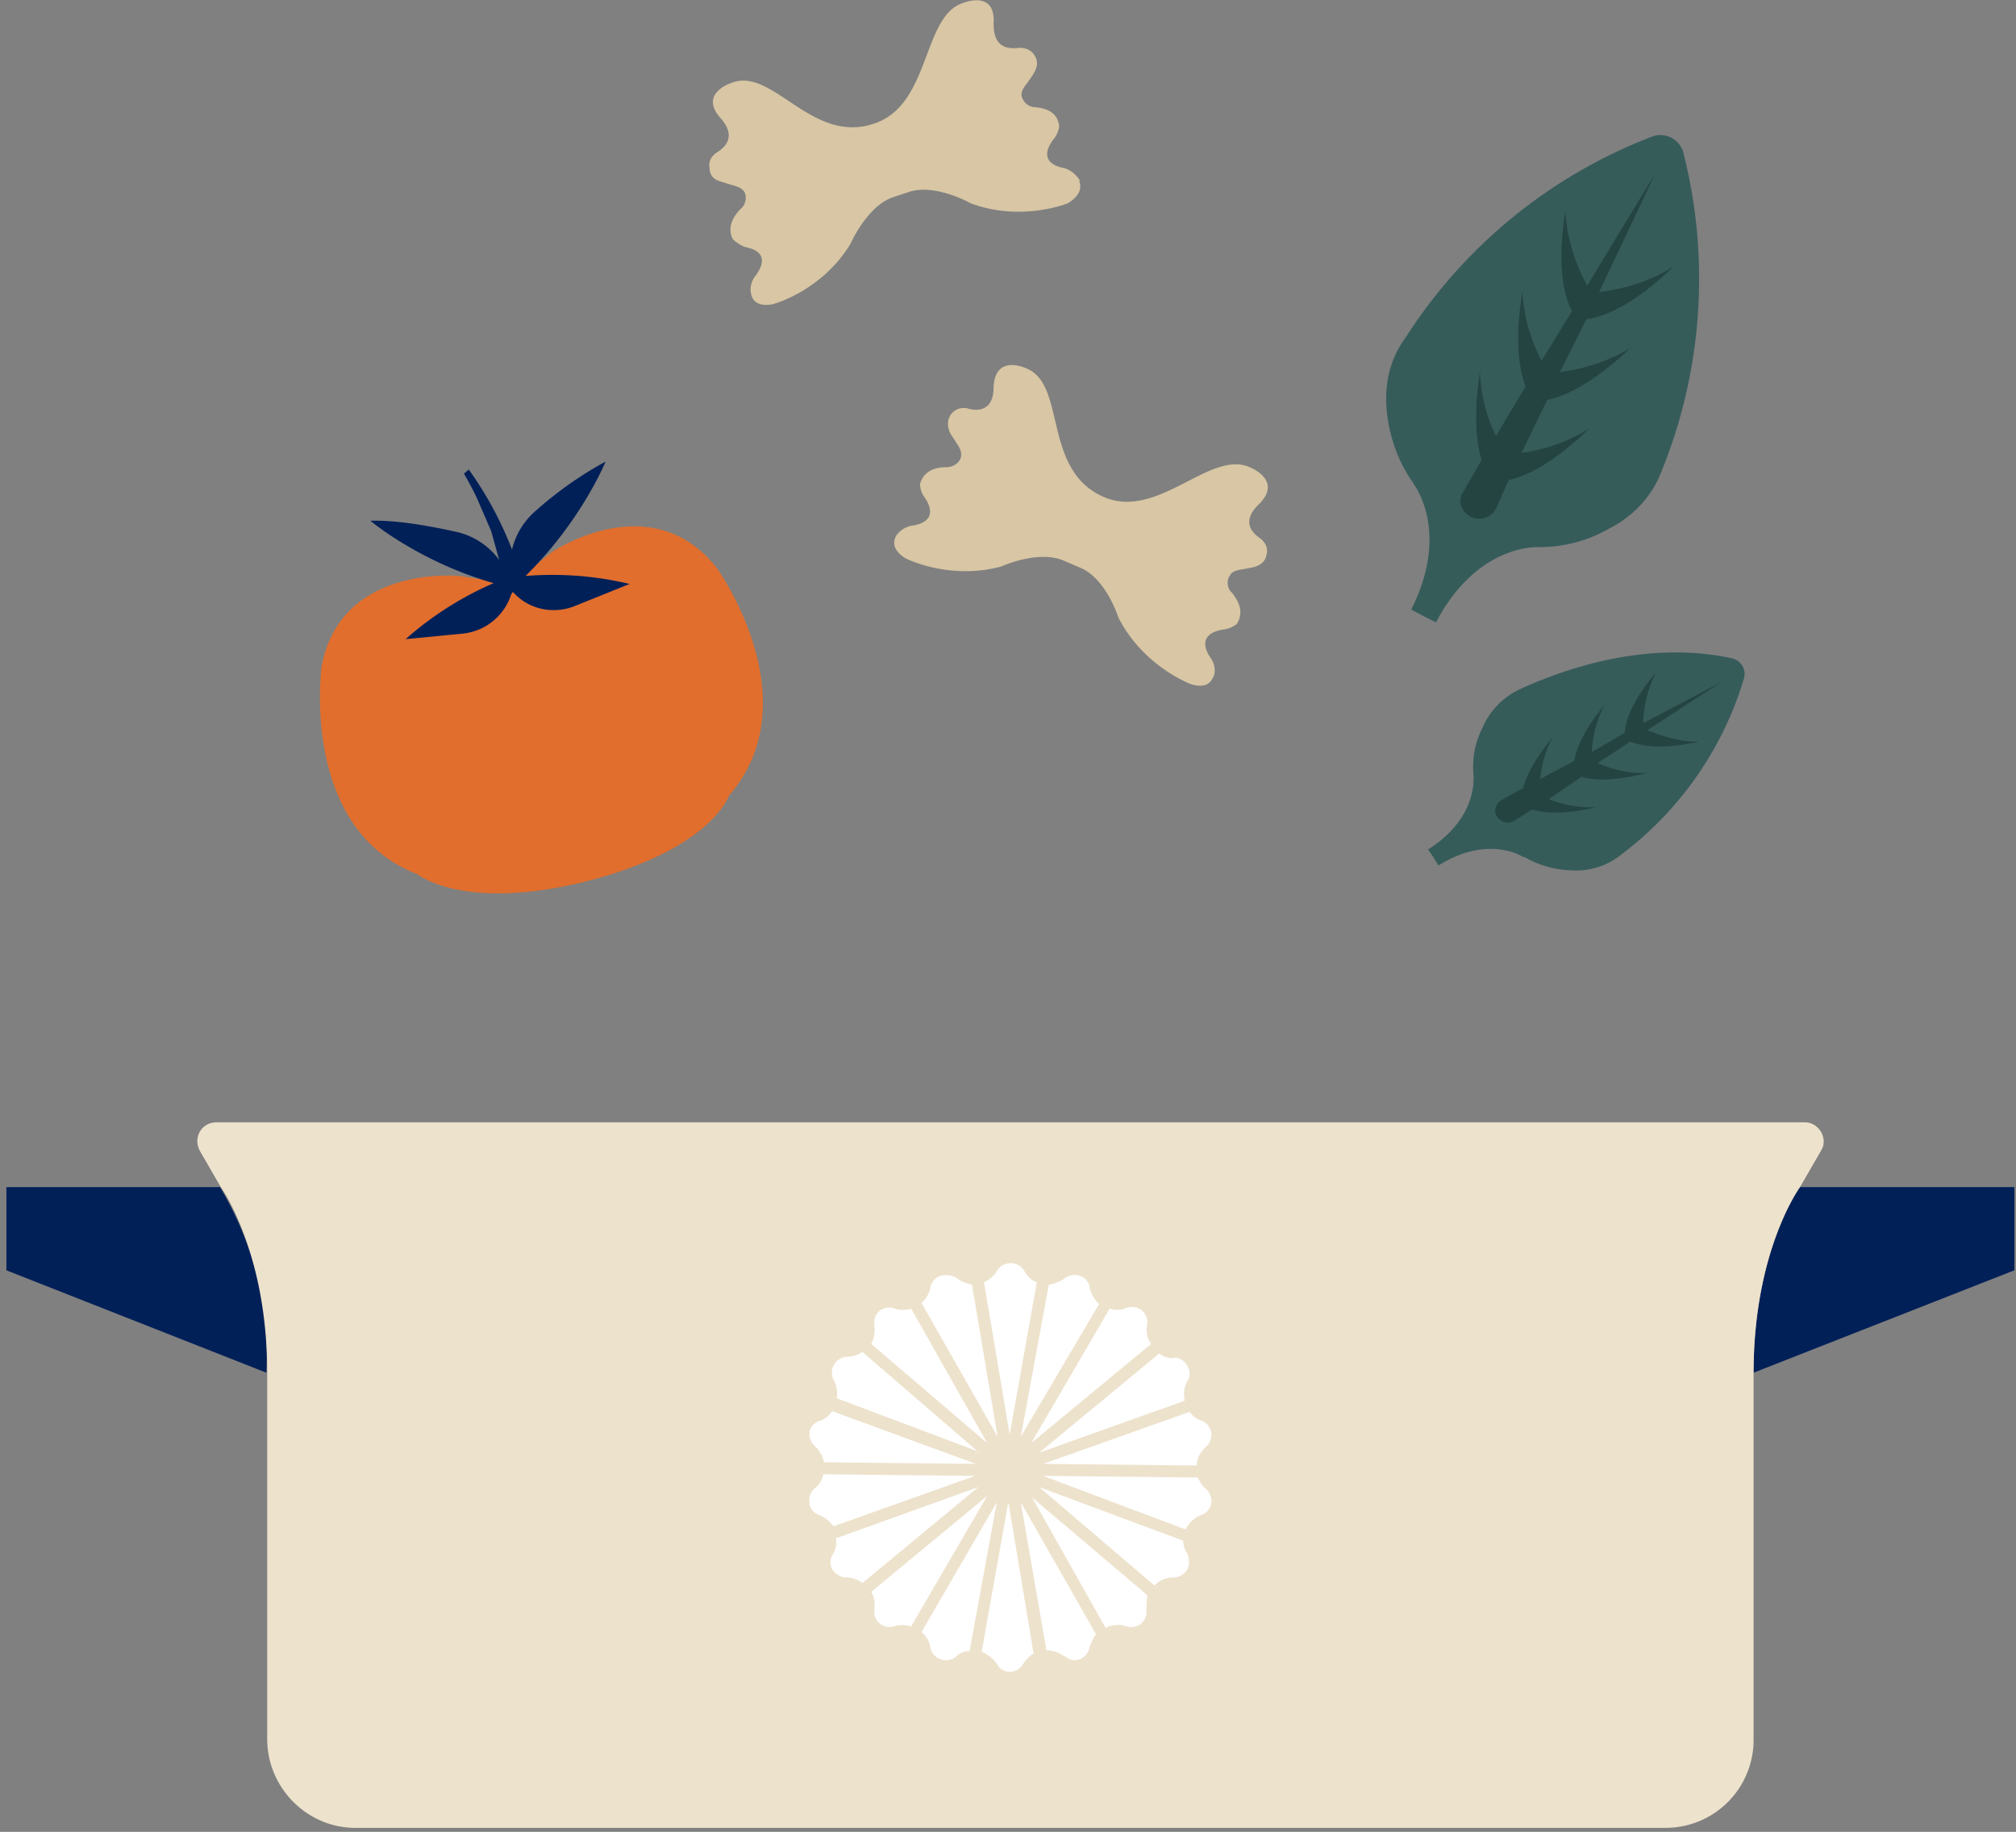 
                        <svg xmlns="http://www.w3.org/2000/svg" width="252" height="229" fill="none"
                        viewBox="0 0 252 229">
                        <rect x="0" y="0" width="252" height="229" fill="#808080" stroke="none"/>
                        <g clip-path="url(#a)">
                            <path fill="#E16E2D"
                                d="M89.6 71C81.4 60.6 69 69 69 69l-5 4-6.6-1s-14.8-1.5-17.2 11.3c0 0-2.8 20.3 12 26 0 0 5.7 4.7 21 .9 15.7-4 17.9-10.7 17.9-10.7 10.4-12-1.5-28.5-1.5-28.5Z" />
                            <path fill="#022058"
                                d="M75.7 57.7a46.8 46.8 0 0 0-8.9 6.3 9.2 9.2 0 0 0-2.8 4.7 44.8 44.8 0 0 0-5.4-10l-.6.5c.6 1.1 1.3 2.3 1.8 3.5l1.6 3.7 1 3.6a9.1 9.1 0 0 0-5.3-3.5c-3.2-.7-7.3-1.5-10.8-1.4 0 0 6 5.1 15.4 7.8a41.4 41.4 0 0 0-11 7l7.2-.7a7.1 7.1 0 0 0 6-4.9l.2-.3.3.3c2 2 5 2.5 7.6 1.4l6.7-2.7a41.7 41.7 0 0 0-13-1c7-6.9 10-14.3 10-14.3Z" />
                            <path fill="#D8C6A4"
                                d="M151.7 84.6c.3-.8.1-1.7-.4-2.4-.7-1-1.5-3 1.6-3.5 1-.1 1.7-.7 1.7-.7 1-1.6.1-3-.6-3.9-.6-.5-.7-1.5-.3-2.1.4-.8 1.2-.7 3-1.1 1.1-.3 1.5-.9 1.6-1.5.3-.9-.2-1.7-.9-2.2-1-.7-2.2-2.1 0-4.2 3-3-1.2-4.6-1.2-4.6-5-2.2-11.5 6.7-18.3 3.7-7.6-3.4-4.6-13.9-9.5-16 0 0-4-2-4.2 2.3 0 3-2 3-3.1 2.7a2 2 0 0 0-2.3.8c-.3.5-.5 1.3 0 2.3 1 1.6 1.5 2 1.3 3-.2.7-1 1.2-1.8 1.2-1.1 0-2.8.3-3.3 2.1 0 0 0 1 .6 1.7 1.7 2.6-.3 3.3-1.5 3.5A3 3 0 0 0 112 67c-.4.8-.4 1.8 1.2 2.8 0 0 5.5 2.8 12 1 0 0 4.6-2.1 7.8-.7l2.1.9c3.2 1.4 4.7 6.2 4.7 6.2 3.1 6.1 9 8.3 9 8.3 1.8.6 2.6-.1 2.9-1Zm-16.7-62a3.5 3.5 0 0 0-2-1.6c-1.3-.2-3.2-1.1-1.3-3.6.6-.7.7-1.6.7-1.6-.2-2-2-2.3-3-2.4-.8 0-1.5-.6-1.7-1.4-.1-.9.6-1.3 1.5-2.8.6-1 .5-1.7.1-2.3-.4-.7-1.3-1-2.1-.9-1.2.1-3 0-3-3 .3-4.4-3.9-2.6-3.9-2.6-5 1.7-4 12.6-10.9 15-7.8 2.8-12.7-6.9-17.8-5.1 0 0-4.4 1.3-1.5 4.5 2 2.3.5 3.6-.4 4.2-.7.4-1.2 1.2-1 2 0 .7.3 1.4 1.4 1.7 1.8.6 2.6.6 3 1.4.3.7 0 1.6-.5 2-.8.8-1.8 2.2-1 3.8 0 0 .7.7 1.6 1 3 .6 2 2.5 1.3 3.5-.6.7-.8 1.6-.6 2.4.2.9 1 1.6 2.8 1.2 0 0 6-1.6 9.6-7.5 0 0 2-4.6 5.2-5.8l2.1-.7c3.3-1.1 7.7 1.4 7.7 1.4 6.4 2.4 12.2 0 12.2 0 1.6-1 1.7-2 1.4-2.8Z" />
                            <path fill="#022058"
                                d="M.8 148.4v10.4l32.5 12.8a41 41 0 0 0-5.8-23.2H.8Zm251 0v10.4l-32.6 12.8c0-15.3 5.8-23.2 5.8-23.2h26.8Z" />
                            <path fill="#EDE2CC"
                                d="M225.5 140.3H27.1c-2 0-3 2-2.1 3.6l2.6 4.5s5.8 8 5.8 23.2v45.8c0 6.1 5 11.1 11 11.1h163.7a11 11 0 0 0 11.1-11.1v-45.8c0-15.3 5.8-23.2 5.8-23.2l2.6-4.5c1-1.5-.2-3.6-2-3.6Z" />
                            <path fill="#fff"
                                d="m138.7 163.6-9.8 16.8 15-12.4c-.5-.7-.7-1.5-.5-2.4a2 2 0 0 0-.7-1.8 2 2 0 0 0-1.9-.3c-.7.3-1.4.3-2 .1Zm-9.8 23.4 9.3 16.5c.8-.4 1.8-.5 2.6-.2a2 2 0 0 0 1.8-.3 2 2 0 0 0 .7-1.8l.1-1.8-14.5-12.3Zm-2.7-7.6 3.4-19.1a3 3 0 0 1-1.6-1.5 2 2 0 0 0-1.7-.9 2 2 0 0 0-1.7 1c-.3.6-1 1.1-1.6 1.4l3.2 19Zm24-1.8a3 3 0 0 1-1.5-1.1l-18.3 6.5 19.2.2c0-1 .5-1.7 1.1-2.3a2 2 0 0 0 .7-1.8c-.1-.7-.6-1.3-1.2-1.5Zm-26.8 2.8-9.5-16.8c-.7.2-1.4.2-2 0a2 2 0 0 0-2 .3 2 2 0 0 0-.6 1.8c.1.8 0 1.6-.4 2.3l14.5 12.4Zm23.3-10.6c-.7 0-1.3-.2-1.8-.6l-15 12.4 18.2-6.5c-.2-.8-.1-1.7.3-2.4.4-.6.4-1.3 0-2a2 2 0 0 0-1.7-1Zm-32.8 33.5 9.5-16.3-14.5 12c.4.6.5 1.4.4 2.2a2 2 0 0 0 .7 1.8 2 2 0 0 0 1.8.3c.7-.2 1.3-.2 2 0Zm8.5-21.7L107.8 169c-.6.4-1.2.6-1.9.6a2 2 0 0 0-1.7 2.9c.4.7.5 1.5.4 2.3l17.8 6.7Zm3.6 6.4-3.3 18.5a4 4 0 0 1 1.9 1.5c.3.6 1 1 1.6 1a2 2 0 0 0 1.7-1c.3-.5.8-1 1.3-1.3l-3.1-18.6Zm22.4 8.2c.3-.5.3-1.3 0-2-.3-.4-.5-1-.5-1.6l-18-6.7 14.4 12.3c.7-.7 1.5-1 2.4-1a2 2 0 0 0 1.7-1ZM133.1 207c.5.5 1.2.7 1.9.4a2 2 0 0 0 1.2-1.5c.2-.5.4-1.1.8-1.6l-9.4-16.5 3.2 18.5a4 4 0 0 1 2.3.8Zm18.3-19a2 2 0 0 0-.7-1.9c-.4-.3-.7-.9-1-1.4l-19.3-.2 17.8 6.7c.4-.8 1.1-1.5 1.9-1.8.7-.2 1.2-.8 1.3-1.5Zm-35.1 18a2 2 0 0 0 1.2 1.4 2 2 0 0 0 2-.3c.4-.4 1-.7 1.7-.7l3.4-18.6-9.4 16.2c.5.5 1 1.1 1.1 2Zm1.2-46.5a2 2 0 0 0-1.2 1.4c-.1.8-.6 1.5-1.1 2l9.5 16.7-3.2-19c-.8-.2-1.4-.4-2-.9-.6-.3-1.3-.4-2-.2Zm17.5 0a2 2 0 0 0-1.9.3 5 5 0 0 1-2 .8l-3.5 19 9.8-16.6c-.6-.5-1-1.3-1.2-2 0-.7-.6-1.3-1.2-1.5Zm-29.2 37.7c.8 0 1.5.3 2 .7l14.5-12-17.8 6.4c.1.7 0 1.4-.4 2-.4.6-.4 1.4 0 2 .4.5 1 .9 1.7.9Zm-4.6-18.2a2 2 0 0 0 .7 1.8 4 4 0 0 1 1.1 2l19 .2-18-6.6c-.3.5-.8 1-1.5 1.2-.7.2-1.2.8-1.3 1.4Zm1.2 10.4c.8.3 1.3.8 1.8 1.4l17.7-6.3-19-.2c-.1.7-.5 1.3-1 1.7a2 2 0 0 0-.7 1.9c0 .7.6 1.3 1.2 1.5Z" />
                            <path fill="#365C5A"
                                d="M207.7 58.9a64 64 0 0 0 2.7-39.9 3 3 0 0 0-3.7-2 63.6 63.6 0 0 0-31 25.2c-2.2 3-2.7 6.3-2.3 9.7.4 3.1 1.5 6 3.2 8.4l.1.1v.1c.8 1.1 4.2 6.8-.3 15.7l1.5.8 1.6.8c5.2-9.9 12.8-9.4 12.8-9.4 3 0 6-.7 8.8-2.3 2.8-1.4 5.3-3.8 6.6-7.2Z" />
                            <path fill="#244442"
                                d="M204 43.4a22.7 22.7 0 0 1-9 3.1l3.3-6.6c5.1-.6 10.9-6.6 10.9-6.6-3.5 2.3-7.5 3-9.3 3.2l7-14.8-8.5 14c-.9-1.6-2.6-5.3-2.7-9.4 0 0-1.6 8 .8 12.6l-3.8 6.2a21 21 0 0 1-2.4-8.6s-1.4 7.2.4 11.8l-3.7 6.2c-.9-1.8-1.9-4.7-2-8 0 0-1.2 6.4.2 11l-2.3 4a2 2 0 0 0 .1 2.4c1 1.4 3.2 1.2 4-.3l1.6-3.6c4.8-1 10-6.4 10-6.4a21 21 0 0 1-8.4 3l3.2-6.6c5-1 10.5-6.6 10.5-6.6Z" />
                            <path fill="#365C5A"
                                d="M202.7 106.8a43 43 0 0 0 15.3-22 2 2 0 0 0-1.5-2.5c-9.1-2-18.8.3-26.6 3.9a9.4 9.4 0 0 0-4.6 4.8c-1 2-1.3 4-1.1 6v.2c0 .9 0 5.4-5.7 9l.7 1 .6 1c6.4-4 10.7-1 10.7-1v-.1c1.7 1 3.6 1.6 5.8 1.7a9 9 0 0 0 6.4-2Z" />
                            <path fill="#244442"
                                d="M205.9 96.6c-2.6.2-5-.7-6.2-1.2l4.1-2.7c3.2 1.4 8.6 0 8.6 0-2.8.1-5.3-1-6.5-1.4l9.2-6-9.7 5.1c0-1.2.3-3.9 1.6-6.3 0 0-3.7 4-3.9 7.5L199 94c0-1.4.4-3.7 1.6-5.9 0 0-3.3 3.7-3.8 7l-4.3 2.3c.2-1.3.5-3.4 1.6-5.2 0 0-2.9 3.2-3.7 6.3l-2.7 1.5c-.5.3-.8.8-.8 1.5a1.6 1.6 0 0 0 2.4 1.1l2.2-1.4c3.2 1 8-.3 8-.3a14 14 0 0 1-5.9-1l4.1-2.8c3.1 1 8.3-.5 8.3-.5Z" />
                        </g>
                        <defs>
                            <clipPath id="a">
                                <path fill="#fff" d="M.8 0h251v228.6H.8z" />
                            </clipPath>
                        </defs>
                    </svg>